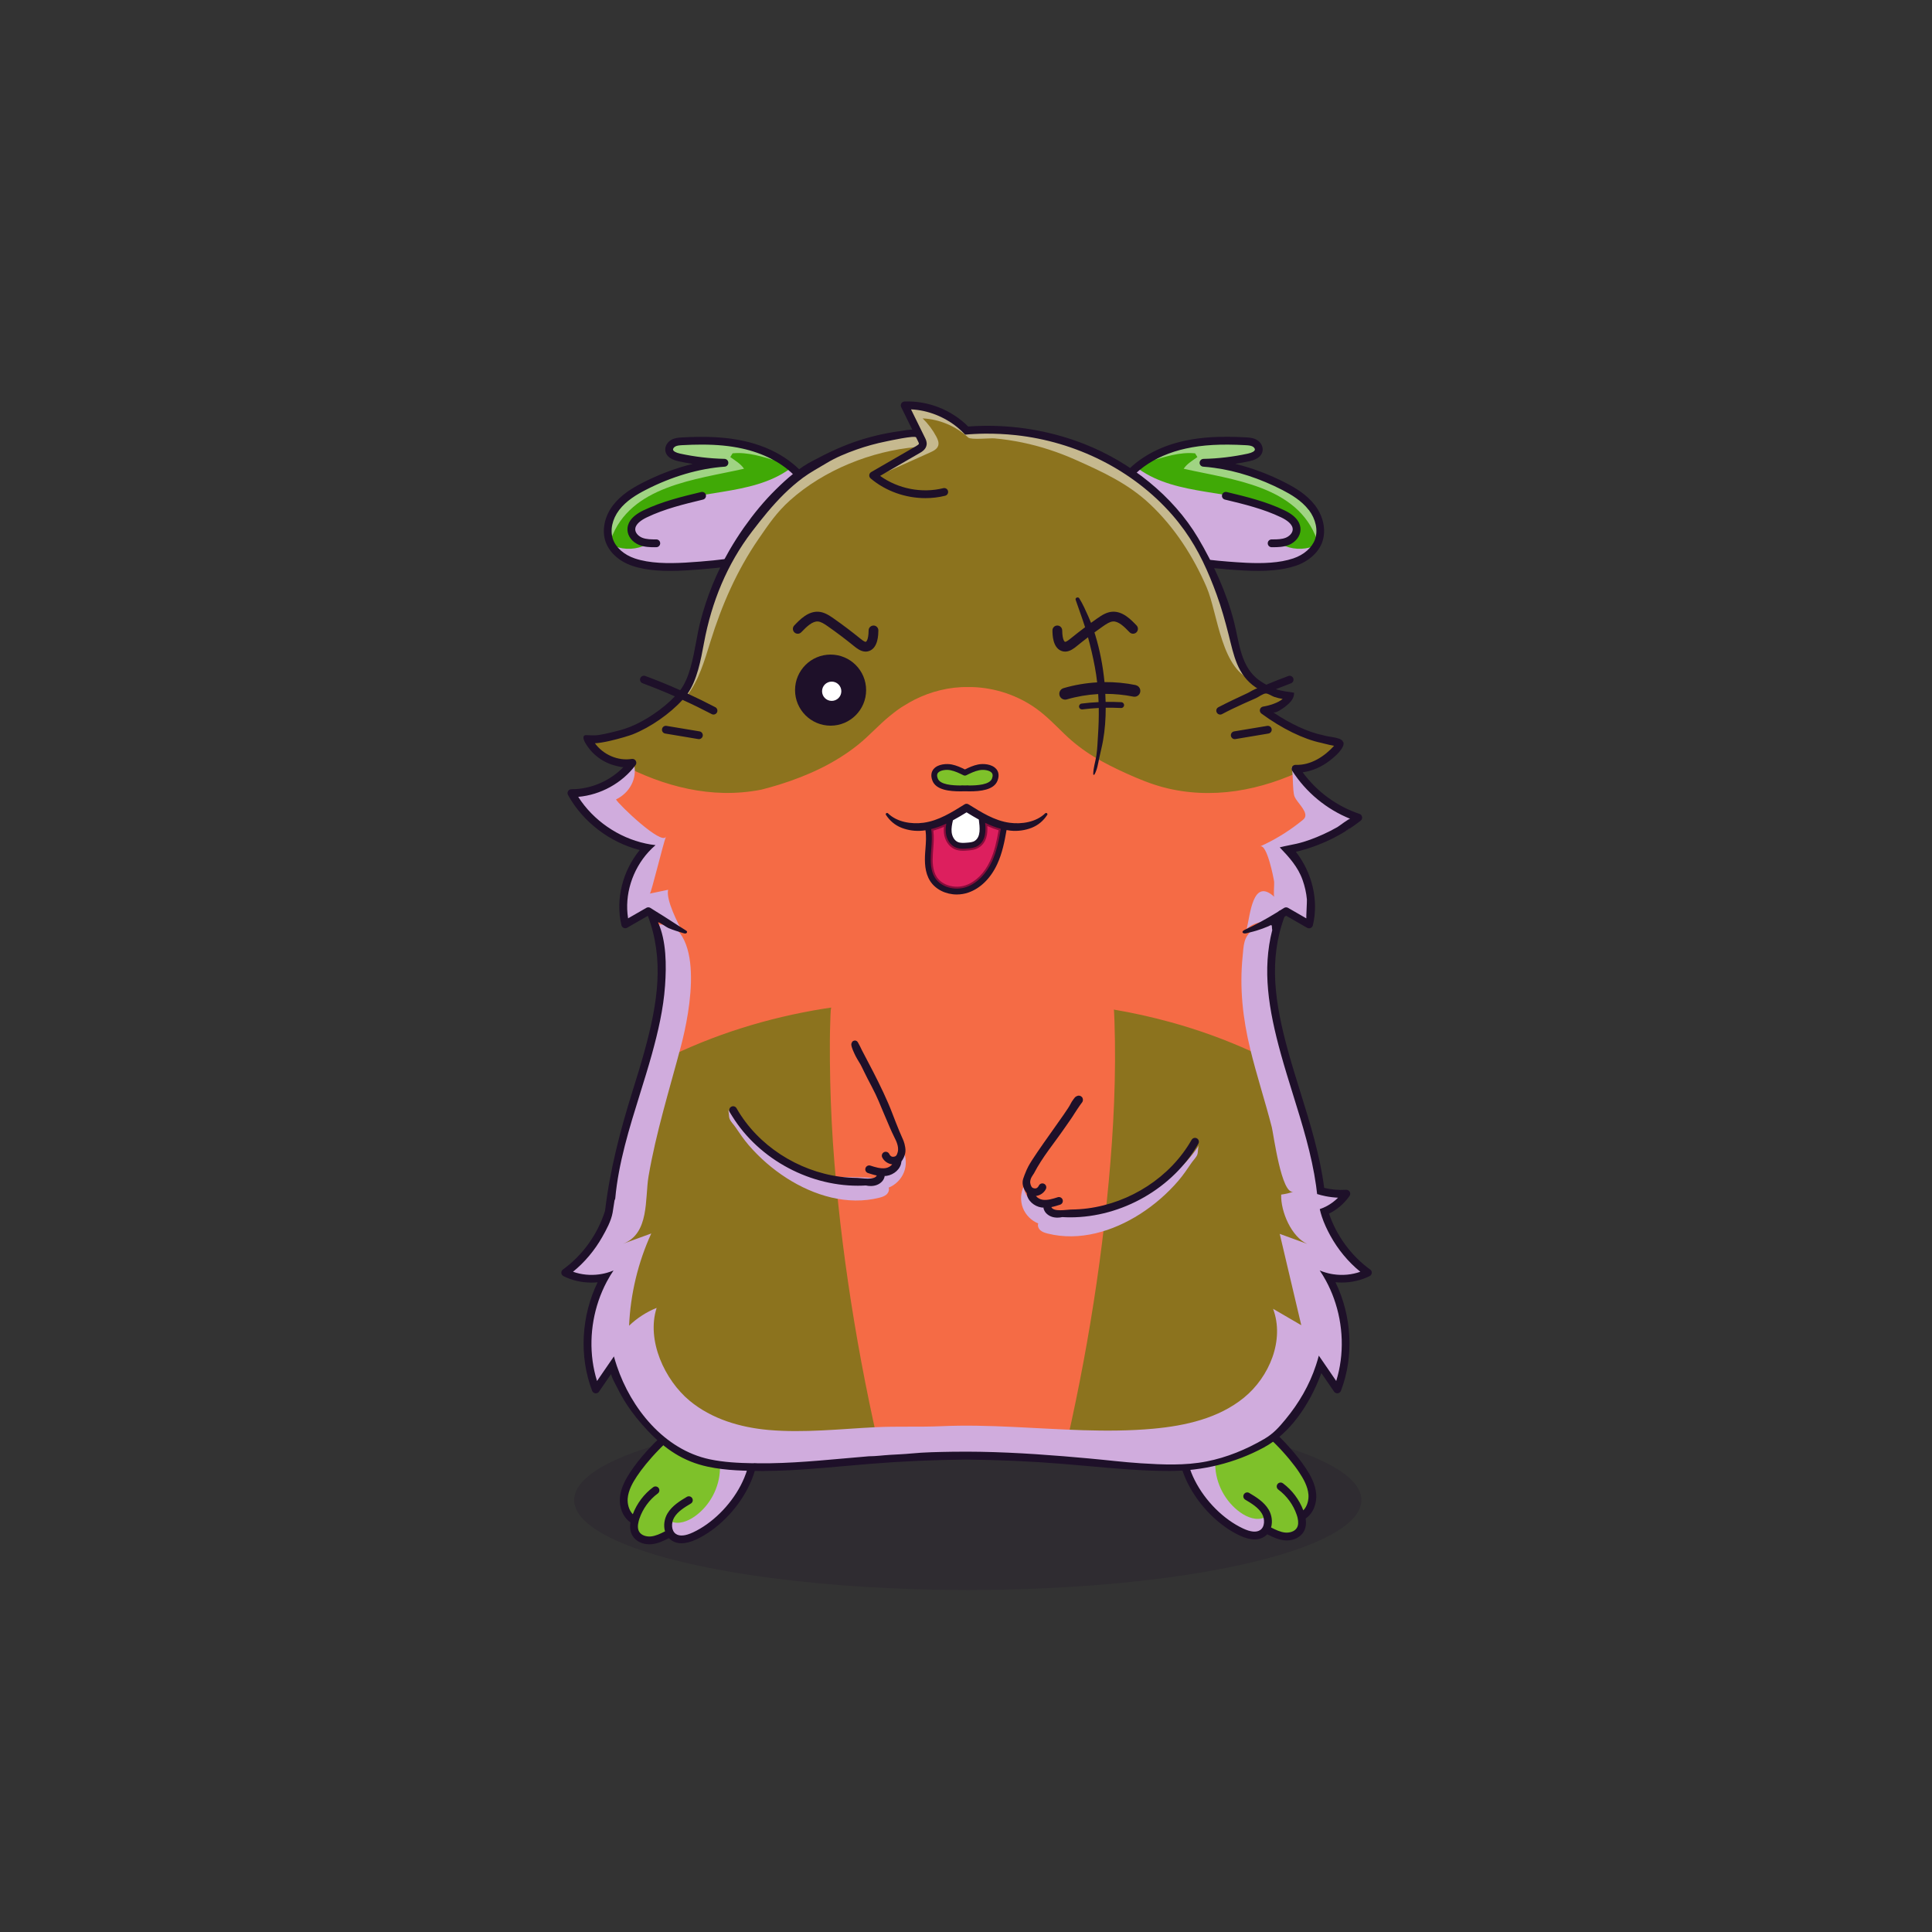 
<svg xmlns="http://www.w3.org/2000/svg" viewBox="0 0 841.89 841.89" xmlns:xlink="http://www.w3.org/1999/xlink">

<rect x="0" y="0" width="841.89" height="841.89" fill="#333333" stroke="none"/>

<title>CryptoHamsters</title>
<desc xmlns:cryptohamsters="https://cryptohamsters.co/">
<cryptohamsters:gene-1>5</cryptohamsters:gene-1>
<cryptohamsters:gene-2>9204510</cryptohamsters:gene-2>
<cryptohamsters:gene-3>16083781</cryptohamsters:gene-3>
<cryptohamsters:gene-4>7869764</cryptohamsters:gene-4>
<cryptohamsters:gene-5>23</cryptohamsters:gene-5>
<cryptohamsters:gene-6>15300350</cryptohamsters:gene-6>
<cryptohamsters:gene-7>10</cryptohamsters:gene-7>
<cryptohamsters:gene-8>13</cryptohamsters:gene-8>
<cryptohamsters:gene-9>4237574</cryptohamsters:gene-9>
<cryptohamsters:gene-10>3882497</cryptohamsters:gene-10>
<cryptohamsters:gene-11>5178182</cryptohamsters:gene-11>
<cryptohamsters:gene-12>8</cryptohamsters:gene-12>
<cryptohamsters:gene-13>13</cryptohamsters:gene-13>
<cryptohamsters:gene-14>16</cryptohamsters:gene-14>
<cryptohamsters:gene-15>2031430</cryptohamsters:gene-15>
<cryptohamsters:gene-16>16302420</cryptohamsters:gene-16>
<cryptohamsters:gene-17>14500224</cryptohamsters:gene-17>
<cryptohamsters:gene-18>8306986</cryptohamsters:gene-18>
</desc>


<rect width="841.89" height="841.89" fill="transparent"/>

<g id="tail-texture">
</g>

<g id="tail">
</g>

<g id="ears-texture">
  <g id="ears-texture" clip-path="url(#clip-ears-base)">
    <polygon points="167.71 75.4 312.51 65.7 443.53 115.85 439.31 386.94 313.71 392.84 167.71 373.05 167.71 75.4" class="ears-texture-primary" fill="#40a906"/>
    <polygon points="673.69 107.76 555.15 85.11 450.54 116.92 447.31 383.83 577.26 392.84 673.69 385.99 673.69 107.76" class="ears-texture-primary" fill="#40a906"/>
  </g>
</g>

<g id="ears">
  <defs>
    <clipPath id="clip-ears-base">
      <path id="bp" data-name="fill" d="M355.66,227.63c-.66,3.71-3.03,6.49-7.02,8.28-10.46,4.7-22.41,7.6-37.63,9.14h-.08c-1.56,.17-3.29,.32-5.19,.47l-.26,.03c-2,.15-4.36,.33-6.85,.48-2.08,.11-4.34,.2-6.67,.2-5.21,0-10.8-.45-15.63-2.08-3.71-1.26-6.77-3.47-8.62-6.16-.59-.86-1.06-1.78-1.39-2.72-.03-.09-.06-.18-.09-.27-1.31-4.11-.21-9.15,2.92-13.26,3.23-4.22,7.96-7,11.73-8.93,11.48-5.92,23.54-9.49,34.88-10.28,.45-.03,.81-.41,.79-.86,0-.46-.37-.83-.83-.84-6.55-.14-13.12-.93-19.54-2.31-1.6-.36-3.54-1.06-3.71-2.46-.09-.82,.51-1.73,1.46-2.24,.97-.49,2.09-.59,3.45-.66,2.92-.16,5.75-.24,8.38-.24,6.78,0,12.44,.54,17.78,1.72,4.48,.98,8.7,2.44,12.53,4.36h0l.31,.16c.24,.12,.47,.25,.7,.37,1.54,.82,2.98,1.68,4.28,2.6,1.03,.71,2.01,1.45,2.94,2.23,.75,.63,1.45,1.28,2.13,1.95,.91,.88,1.79,1.87,2.64,2.92,.31,.38,.61,.77,.91,1.18,.59,.79,1.19,1.68,1.78,2.64,.19,.3,.37,.61,.55,.93,2.86,4.99,4.05,9.84,3.36,13.69Zm215.34-5.91c-3.22-4.22-7.96-7-11.72-8.93-9.8-5.06-20.18-8.43-30.01-9.77-1.62-.23-3.26-.41-4.87-.52-.46-.03-.81-.41-.79-.86,0-.15,.04-.3,.13-.43,.14-.25,.41-.4,.7-.41,6.55-.14,13.13-.93,19.55-2.31,1.6-.36,3.54-1.06,3.71-2.47,.09-.82-.51-1.73-1.47-2.23-.96-.49-2.08-.59-3.44-.66-10.77-.58-18.84-.13-26.16,1.48-5.14,1.13-9.83,2.84-13.98,5.13-1.67,.9-3.25,1.9-4.74,3-.71,.51-1.39,1.05-2.04,1.6-.6,.51-1.18,1.03-1.73,1.56l-.11,.1c-.1,.09-.2,.19-.3,.28-1.24,1.21-2.45,2.61-3.6,4.15-.85,1.16-1.63,2.37-2.32,3.59-2.82,4.95-4,9.77-3.31,13.61,.66,3.71,3.03,6.49,7.02,8.28,10.84,4.87,23.36,7.82,39.41,9.31,1.15,.11,2.32,.2,3.49,.3l.44,.03c2.67,.2,5.44,.42,8.33,.55,1.49,.07,3.17,.12,4.96,.12,4.96,0,10.74-.41,15.71-2.08,3.67-1.24,6.7-3.43,8.55-6.08,0,0,0,0,0,0,.61-.88,1.1-1.82,1.45-2.8,0-.03,.02-.04,.03-.07,1.42-4.14,.33-9.29-2.86-13.46Z" style="fill: #d91c5c;"/>
    </clipPath>
  </defs>

  <g>
    <path id="bq" data-name="shadow" d="M355.66,227.63c-.66,3.71-3.03,6.49-7.02,8.28-10.46,4.7-22.41,7.6-37.63,9.14h-.08c-1.56,.17-3.29,.32-5.19,.47l-.26,.03c-2,.15-4.36,.33-6.85,.48-2.08,.11-4.34,.2-6.67,.2-5.21,0-10.8-.45-15.63-2.08-3.71-1.26-6.77-3.47-8.62-6.16,4.52,1.76,9.83,1.53,14.13-.75-3.76,.88-6.88-3.92-5.82-7.64,1.05-3.71,4.62-6.12,8.11-7.76,18.98-8.95,42.91-5.28,59.98-17.48,.07,0,.14,0,.21,0,.75,.63,1.45,1.28,2.13,1.95,.91,.88,1.79,1.87,2.64,2.92,.31,.38,.61,.77,.91,1.18,.59,.79,1.19,1.68,1.78,2.64,.19,.3,.37,.61,.55,.93,2.86,4.99,4.05,9.84,3.36,13.69Zm202.8,9.6c3.76,.88,6.88-3.92,5.83-7.64-1.06-3.71-4.62-6.12-8.12-7.76-18.98-8.95-42.91-5.28-59.98-17.48-.12,0-.24,0-.36,0-.6,.51-1.18,1.03-1.73,1.56l-.11,.1c-.1,.09-.2,.19-.3,.28-1.24,1.21-2.45,2.61-3.6,4.15-.85,1.16-1.63,2.37-2.32,3.59-2.82,4.95-4,9.77-3.31,13.61,.66,3.71,3.03,6.49,7.02,8.28,10.84,4.87,23.36,7.82,39.41,9.31,1.15,.11,2.32,.2,3.49,.3l.44,.03c2.67,.2,5.44,.42,8.33,.55,1.49,.07,3.17,.12,4.96,.12,4.96,0,10.74-.41,15.71-2.08,3.67-1.24,6.7-3.43,8.55-6.08-4.48,1.67-9.68,1.41-13.91-.83Z" fill="#d0acdd" style="mix-blend-mode: multiply;"/>
    <path id="br" data-name="light" d="M324.21,204.26c-21.01,4.77-49.55,7.32-58,30.73-1.31-4.11-.21-9.15,2.92-13.26,3.23-4.22,7.96-7,11.73-8.93,11.48-5.92,23.54-9.49,34.88-10.28,.45-.03,.81-.41,.79-.86,0-.46-.37-.83-.83-.84-6.55-.14-13.12-.93-19.54-2.31-1.6-.36-3.54-1.06-3.71-2.46-.09-.82,.51-1.73,1.46-2.24,.97-.49,2.09-.59,3.45-.66,2.92-.16,5.75-.24,8.38-.24,6.78,0,12.44,.54,17.78,1.72,4.48,.98,8.7,2.44,12.53,4.36h0l.31,.16c.24,.12,.47,.25,.7,.37,.62,.46,1.23,.95,1.83,1.46-6.45-1.89-12.96-4.1-19.65-3.44-.34,.54-.67,1.09-1.01,1.63,2.17,1.57,4.48,2.87,5.98,5.09Zm246.79,17.47c-3.22-4.22-7.96-7-11.72-8.93-9.8-5.06-20.18-8.43-30.01-9.77-1.62-.23-3.26-.41-4.87-.52-.46-.03-.81-.41-.79-.86,0-.15,.04-.3,.13-.43,.14-.25,.41-.4,.7-.41,6.55-.14,13.13-.93,19.55-2.31,1.6-.36,3.54-1.06,3.71-2.47,.09-.82-.51-1.73-1.47-2.23-.96-.49-2.08-.59-3.44-.66-10.77-.58-18.84-.13-26.16,1.48-5.14,1.13-9.83,2.84-13.98,5.13-.52,.39-1.03,.81-1.53,1.23,6.45-1.89,12.95-4.1,19.65-3.44,.33,.54,.67,1.09,1.01,1.63-2.17,1.57-4.48,2.87-5.98,5.09,21.06,4.78,49.71,7.33,58.07,30.93,1.42-4.14,.33-9.29-2.86-13.46Z" fill="#fff" opacity="0.5" style="mix-blend-mode: overlay"/>
    <path id="bs" data-name="line" d="M285.39,238.46c-2.17,0-4.56-.07-6.82-.97-3.03-1.21-5.05-3.8-5.15-6.58-.09-2.31,1.04-5.66,6.92-8.49,8.05-3.89,16.78-5.99,25.21-8.02,.91-.22,1.83,.34,2.05,1.25,.22,.91-.34,1.83-1.25,2.05-8.27,1.99-16.81,4.05-24.53,7.77-2.33,1.12-5.09,2.96-5,5.3,.06,1.63,1.61,2.98,3.02,3.55,1.85,.74,4.04,.74,6.15,.73h0c.94,0,1.7,.76,1.7,1.69,0,.94-.76,1.7-1.69,1.71-.2,0-.4,0-.6,0Zm276.17-.97c3.03-1.21,5.05-3.8,5.15-6.58,.09-2.31-1.04-5.66-6.92-8.49-8.05-3.89-16.78-5.99-25.22-8.02-.91-.22-1.83,.34-2.05,1.25s.34,1.83,1.26,2.05c8.27,1.99,16.81,4.05,24.53,7.77,2.33,1.12,5.09,2.96,5,5.3-.06,1.63-1.61,2.98-3.02,3.55-1.68,.67-3.63,.73-5.56,.73-.2,0-.4-.01-.6,0-.94,0-1.7,.76-1.7,1.69,0,.94,.76,1.7,1.7,1.71,.2,0,.4,0,.6,0,2.17,0,4.56-.07,6.82-.97Zm-203.17-12.11c0,.91-.07,1.81-.23,2.69-.81,4.52-3.74,8.04-8.48,10.17-11.84,5.31-25.75,8.43-43.77,9.82l-.26,.03c-2.07,.16-4.25,.32-6.49,.46h0c-2.36,.14-4.79,.23-7.23,.23-1.92,0-3.86-.06-5.76-.21h-.02c-3.7-.28-7.32-.88-10.64-2.01-5.64-1.9-9.98-5.81-11.61-10.45-1.73-4.95-.5-11.05,3.21-15.92,3.52-4.62,8.58-7.58,12.58-9.66,7.26-3.75,14.76-6.57,22.18-8.38-2.09-.32-4.18-.71-6.25-1.16-4.34-.94-5.49-3.03-5.7-4.62-.24-1.9,.9-3.83,2.84-4.83,1.51-.77,3.22-.87,4.46-.93,11.01-.6,19.29-.13,26.85,1.53,6.66,1.45,12.67,3.91,17.73,7.21,1.51,.99,2.94,2.05,4.28,3.19,.74,.62,1.45,1.27,2.14,1.94,1.67,1.63,3.31,3.6,4.79,5.78,.19,.27,.37,.54,.54,.82,.58,.91,1.13,1.85,1.64,2.81,.12,.24,.24,.48,.36,.71,1.73,3.5,2.86,7.24,2.86,10.8Zm-6.83-11.01c-.18-.31-.36-.61-.54-.91-.54-.88-1.12-1.75-1.73-2.58-.29-.39-.59-.77-.89-1.15-.82-1.03-1.69-1.99-2.57-2.85-1.5-1.48-3.16-2.84-4.96-4.08-1.55-1.08-3.2-2.06-4.96-2.95-.03,0-.03-.03-.05-.03h-.02c-3.77-1.9-7.97-3.39-12.5-4.38-5.24-1.15-10.86-1.7-17.6-1.7-2.6,0-5.36,.08-8.34,.24-1.26,.07-2.29,.15-3.1,.57-.62,.32-1.06,.93-1.01,1.38,.08,.69,1.22,1.33,3.04,1.73,6.36,1.38,12.88,2.15,19.39,2.3,.91,.03,1.64,.76,1.66,1.67,.03,.9-.67,1.67-1.58,1.73-11.23,.79-23.18,4.32-34.55,10.19-3.7,1.9-8.33,4.62-11.44,8.7-3.03,3.97-4.06,8.85-2.7,12.73,1.28,3.66,4.83,6.78,9.49,8.36,6.54,2.21,14.56,2.24,21.96,1.84h.02c2.36-.14,4.66-.31,6.83-.48l.27-.03c1.79-.14,3.54-.29,5.25-.47h0c15.1-1.52,27.07-4.44,37.37-9.06,3.72-1.67,5.92-4.24,6.54-7.66,.71-3.99-.78-8.78-3.26-13.11Zm224.67,21.73c-1.62,4.64-5.97,8.55-11.61,10.45-3.03,1.02-6.31,1.62-9.66,1.92h-.02c-2.23,.21-4.48,.3-6.74,.3-1.9,0-3.78-.06-5.64-.15-2.8-.13-5.53-.34-8.09-.54l-.26-.03c-18.02-1.39-31.93-4.5-43.77-9.82-4.74-2.12-7.68-5.64-8.48-10.17-.77-4.27,.43-9.02,2.58-13.4,.6-1.21,1.27-2.39,1.99-3.53,1.1-1.73,2.33-3.36,3.6-4.81,.59-.66,1.18-1.29,1.78-1.88,1.99-1.95,4.22-3.72,6.68-5.29,1.28-.82,2.61-1.59,4-2.3,4.06-2.07,8.59-3.67,13.46-4.74,7.56-1.66,15.84-2.13,26.85-1.53,1.24,.07,2.95,.16,4.46,.93,1.94,.99,3.08,2.93,2.84,4.83-.2,1.59-1.35,3.68-5.7,4.62-2.07,.44-4.16,.83-6.25,1.16,7.42,1.81,14.92,4.63,22.18,8.38,4,2.07,9.06,5.04,12.58,9.66,3.71,4.87,4.95,10.97,3.21,15.92Zm-5.92-13.85c-3.11-4.08-7.74-6.79-11.44-8.7-9.77-5.04-19.95-8.36-29.74-9.68-1.62-.23-3.22-.4-4.81-.51-.91-.07-1.61-.83-1.58-1.73,0-.31,.09-.6,.25-.84,.29-.48,.81-.81,1.41-.82,6.51-.14,13.03-.92,19.39-2.3,1.82-.4,2.96-1.04,3.04-1.73,.05-.45-.39-1.05-1.01-1.38-.82-.42-1.84-.5-3.1-.57-10.68-.58-18.69-.13-25.94,1.46-7.07,1.55-13.34,4.28-18.4,7.98-1.37,.99-2.63,2.06-3.81,3.2h0c-.09,.08-.19,.17-.27,.25-1.22,1.19-2.4,2.56-3.5,4.05-.82,1.11-1.58,2.29-2.27,3.5-2.46,4.31-3.93,9.07-3.22,13.04,.61,3.42,2.81,5.99,6.54,7.66,10.7,4.8,23.2,7.76,39.13,9.23h.02c1.14,.11,2.3,.2,3.49,.3l.27,.03c2.66,.2,5.52,.43,8.45,.56h0c6.95,.31,14.29,.13,20.36-1.92,4.65-1.57,8.19-4.69,9.48-8.36,1.36-3.88,.32-8.76-2.7-12.73Z" style="fill: #1e1029;"/>
  </g>
</g>

<g id="legs-texture">
  <ellipse cx="421.72" cy="653.67" rx="171.53" ry="39.19" fill="#1e1029" opacity="0.2"/>

  <g id="legs-texture" clip-path="url(#clip-legs-base)">
    <polygon points="168 463.87 312.8 454.16 443.82 504.31 439.61 775.41 314 781.31 168 761.51 168 463.87" class="skin-texture-primary" fill="#7ec12a"/>
    <polygon points="673.98 496.22 555.44 473.57 450.83 505.39 447.6 772.29 577.55 781.31 673.98 774.45 673.98 496.22" class="skin-texture-primary" fill="#7ec12a"/>
  </g>
</g>

<g id="legs">
  <defs>
    <clipPath id="clip-legs-base">
      <path id="fill-15" data-name="fill" d="M327.23,625.76c1.29,5.78,.53,12.26-2.21,18.73-.46,1.09-.96,2.15-1.48,3.16-4.67,8.96-12.79,16.96-21.19,20.89-3.59,1.68-6.37,1.89-8.27,.63-2.54-1.69-2.59-5.64-1.05-8.28,1.68-2.89,4.8-4.75,7.55-6.39,.45-.27,.58-.78,.34-1.19-.24-.4-.76-.53-1.16-.3-2.81,1.67-6.28,3.75-8.2,7.02-1.24,2.11-1.6,4.81-.94,7.05l.2,.68-.63,.32c-2.13,1.09-4.23,2.09-6.47,2.31-.23,.02-.47,.03-.71,.03-1.85,0-4.09-.64-5.2-2.5-.77-1.3-.88-3.05-.33-5.19l.04-.19c.08-.32,.18-.65,.3-.99,1.52-4.52,4.48-8.58,8.31-11.42,.38-.28,.46-.82,.18-1.19-.13-.18-.33-.3-.56-.33-.22-.03-.45,.02-.63,.16-3.83,2.84-6.88,6.89-8.59,11.39l-.47,1.23-.93-.93c-2.09-2.15-2.64-5.28-2.47-7.5,.3-3.8,2.28-7.25,4.18-10.13,2.27-3.44,5.86-7.79,9.61-11.63,.92-.95,1.75-1.77,2.53-2.51,5.38-5.12,13.51-11.58,21.61-13.21,4.29-.86,8.08-.22,11.26,1.9,2.61,1.75,4.57,4.81,5.37,8.38Zm243.78,25.49c-.3-3.8-2.28-7.25-4.18-10.13-2.54-3.85-6.56-8.63-10.75-12.79-.93-.92-1.78-1.73-2.6-2.48-5.08-4.66-12.75-10.54-20.41-12.08-4.29-.86-8.08-.22-11.26,1.91-2.61,1.75-4.57,4.81-5.37,8.38-1.25,5.59-.57,11.87,1.97,18.17,.44,1.09,.93,2.16,1.44,3.18,4.63,9.2,12.85,17.41,21.47,21.43,3.59,1.68,6.37,1.89,8.27,.63,2.54-1.69,2.59-5.64,1.05-8.28-1.68-2.89-4.8-4.75-7.59-6.41-.41-.25-.54-.76-.3-1.16,.24-.4,.76-.54,1.18-.29,2.79,1.66,6.27,3.74,8.19,7.01,1.24,2.11,1.6,4.82,.94,7.05l-.2,.68,.63,.32c2.13,1.09,4.23,2.09,6.47,2.31,.23,.02,.47,.03,.71,.03,1.85,0,4.09-.64,5.19-2.5,.74-1.24,.87-2.89,.41-4.93l-.03-.11c-.02-.06-.04-.11-.05-.17l-.03-.17c-.08-.32-.18-.65-.3-.98-1.53-4.53-4.48-8.59-8.31-11.44-.38-.28-.46-.82-.18-1.19,.28-.38,.82-.45,1.19-.18,3.82,2.84,6.87,6.88,8.59,11.39l.46,1.16,.92-.84-.56-.62,.57,.62,.04-.04c2.06-2.12,2.61-5.25,2.45-7.47Z" style="fill: #f16ea5;"/>
    </clipPath>
  </defs>

    <g>
    <path id="shadow-14" data-name="shadow" d="M292.32,662.99c3.4,1.45,7.36-.04,10.38-2.17,6.65-4.69,10.88-12.66,11.03-20.8s-3.76-16.26-10.24-21.2c3.31-1.76,6.71-3.56,10.42-4.04s7.88,.61,10.06,3.66c1.9,2.65,3.06,5.64,3.7,8.84,1.74,8.71-.29,18.01-5.02,25.52-4.74,7.51-12.06,13.26-20.28,16.62-2.62,1.07-5.56,1.91-8.23,.99s-4.6-4.31-3.07-6.69m259.89-2.42c-3.4,1.45-7.36-.04-10.38-2.17-6.65-4.69-10.88-12.66-11.03-20.8-.15-8.14,3.76-16.26,10.24-21.2-3.31-1.76-6.71-3.56-10.42-4.04-3.72-.49-7.88,.61-10.06,3.66-1.9,2.65-3.06,5.64-3.7,8.84-1.74,8.71,.29,18.01,5.02,25.52s12.06,13.26,20.28,16.62c2.62,1.07,5.56,1.91,8.23,.99s4.6-4.31,3.07-6.69" fill="#d0acdd" style="mix-blend-mode: multiply;"/>
    <path id="line-13" data-name="line" d="M329.71,625.19c-.94-4.21-3.29-7.83-6.43-9.94-3.77-2.52-8.2-3.29-13.18-2.29-7.53,1.51-15.42,6.92-22.07,13.07-2.13,1.97-4.15,4.02-5.97,6.04-3.03,3.34-5.55,6.6-7.35,9.32-1.95,2.97-4.24,6.93-4.59,11.34-.28,3.71,1.05,8.25,4.61,10.67h0c-.36,2.25-.07,4.2,.88,5.79,1.39,2.35,4.2,3.76,7.33,3.76,.34,0,.68-.02,1.02-.05,2.79-.27,5.29-1.5,7.51-2.64,.35,.37,.74,.71,1.19,1,1.24,.83,2.69,1.24,4.31,1.24,1.9,0,4.05-.56,6.46-1.68,8.93-4.17,17.55-12.67,22.54-22.52,.52-1.02,.99-2.07,1.44-3.11,2.71-6.51,3.77-13.45,2.3-20.02Zm-5.47,18.96c-.44,1.05-.93,2.08-1.45,3.09-4.66,8.94-12.59,16.68-20.8,20.51-3.31,1.55-5.81,1.78-7.44,.69-2.11-1.4-2.11-4.89-.79-7.14,1.58-2.71,4.62-4.51,7.29-6.11,.81-.48,1.07-1.52,.59-2.33-.48-.81-1.53-1.07-2.33-.6-2.88,1.72-6.47,3.85-8.5,7.32-1.31,2.24-1.77,5.18-1.02,7.72-1.99,1.02-4.05,2.01-6.16,2.22-1.83,.17-4.11-.39-5.1-2.06-.65-1.11-.73-2.68-.21-4.64,0-.03,0-.05,.02-.08h0c.08-.31,.17-.61,.28-.93,1.47-4.36,4.32-8.28,8.02-11.02,.76-.56,.92-1.62,.36-2.38-.56-.75-1.63-.91-2.38-.35-4,2.97-7.11,7.12-8.87,11.77l-.02-.02c-1.73-1.78-2.38-4.56-2.21-6.82,.28-3.61,2.2-6.94,4.04-9.72,1.94-2.94,5.32-7.22,9.51-11.51,.81-.83,1.64-1.67,2.51-2.48,6.3-5.99,13.95-11.53,21.2-13,4.05-.82,7.63-.22,10.62,1.78,2.43,1.63,4.26,4.5,5.01,7.86,1.33,5.97,.35,12.28-2.16,18.22Zm249.31,6.89c-.35-4.41-2.63-8.37-4.6-11.34-1.79-2.72-4.33-5.98-7.34-9.32-2.09-2.32-4.42-4.68-6.91-6.91-6.44-5.79-13.94-10.76-21.12-12.21-4.98-1-9.42-.24-13.18,2.29-3.15,2.11-5.49,5.73-6.43,9.94-1.43,6.39-.46,13.15,2.1,19.51,.42,1.05,.88,2.09,1.39,3.12,4.95,10.06,13.7,18.78,22.79,23.02,2.41,1.12,4.56,1.68,6.46,1.68,1.62,0,3.07-.42,4.31-1.24,.45-.3,.84-.63,1.19-1,1.11,.57,2.3,1.16,3.54,1.64,1.25,.48,2.58,.86,3.97,.99,.34,.03,.68,.05,1.02,.05,3.13,0,5.93-1.41,7.33-3.76,.94-1.59,1.23-3.54,.88-5.79,0,0,0,0,0,0,3.55-2.41,4.89-6.94,4.61-10.66Zm-5.6,7.08l-.02,.02c-1.77-4.65-4.88-8.81-8.87-11.77-.76-.56-1.82-.4-2.38,.35-.56,.76-.4,1.82,.36,2.38,3.7,2.75,6.55,6.66,8.02,11.02,.11,.31,.2,.62,.28,.92v.02c.02,.14,.05,.27,.1,.41,.42,1.8,.32,3.25-.31,4.3-.99,1.67-3.26,2.23-5.09,2.06-2.12-.2-4.17-1.2-6.16-2.22,.75-2.53,.29-5.48-1.02-7.72-2.03-3.47-5.62-5.6-8.5-7.32-.81-.48-1.84-.21-2.33,.6-.48,.81-.21,1.84,.59,2.33,2.68,1.6,5.71,3.4,7.29,6.11,1.32,2.25,1.32,5.74-.79,7.14-1.63,1.09-4.13,.86-7.44-.69-8.38-3.91-16.46-11.88-21.07-21.05-.52-1.02-.99-2.06-1.41-3.11-2.33-5.77-3.22-11.88-1.93-17.66,.76-3.37,2.58-6.23,5.02-7.86,2.98-2,6.56-2.59,10.62-1.78,6.8,1.37,13.95,6.32,20,11.87,.88,.81,1.74,1.63,2.58,2.46,4.71,4.68,8.53,9.45,10.64,12.66,1.84,2.78,3.76,6.11,4.04,9.72,.17,2.25-.48,5.03-2.21,6.82Z" style="fill: #1e1029;"/>
  </g>
</g>

<g id="body-texture">
  <g id="body-texture" clip-path="url(#clip-body-base)">
    <rect width="841.89" height="841.89" class="body-texture-primary" fill="#8c731e"/>
    <path class="body-texture-secondary" d="M168,416.69h505.98V235.78c-.35,.24-.67,.51-.94,.84-.64,.79-1.26,1.58-1.9,2.37-1.72,1.8-3.41,3.62-5.05,5.47-3.11,3.52-5.94,7.35-8.9,10.99-6.24,7.68-12.61,15.26-19.17,22.67-12.72,14.38-26.32,27.96-41.58,39.66-16.95,12.99-36.38,23.71-57.76,26.88-10.6,1.57-21.57,1.14-31.93-1.64-5.45-1.47-10.72-3.64-15.85-5.96-4.88-2.21-9.7-4.57-14.28-7.35-4.64-2.82-8.87-6.09-12.78-9.86-3.95-3.81-7.72-7.78-12.19-11-8.07-5.81-17.93-9.13-27.86-9.45-.66-.02-1.32-.02-1.97-.01-8.09-.13-16.24,1.92-23.42,5.57-1.22,.62-2.41,1.3-3.57,2.02l-.05,.03c-2.56,1.39-4.85,3.21-7.11,5.04-4.76,3.87-8.84,8.51-13.62,12.37-5.01,4.04-10.52,7.45-16.28,10.3-5.81,2.88-11.89,5.21-18.08,7.15-2.61,.82-5.25,1.54-7.89,2.22-5.36,1.05-10.83,1.54-16.41,1.43-21-.44-40.98-9.07-58.22-20.6-16.29-10.9-30.75-24.43-44.43-38.39-6.91-7.06-13.64-14.29-20.2-21.68-3.27-3.68-6.49-7.39-9.68-11.13-1.51-1.77-3.01-3.54-4.5-5.33-1.41-1.7-3.13-3.16-4.62-4.8-1.42-1.56-2.86-3.07-4.34-4.56-.44-.45-.95-.89-1.39-1.2v178.86Zm261.79-78.87v.05l-.02-.03v-.03l.02,.02Z" fill="#f56b45"/>
    <path class="body-texture-secondary" d="M168,650.19c1.08-8.86,2.13-17.73,3.51-26.56,1.99-12.73,4.79-25.39,8.82-37.64,6.99-21.27,17.53-41.31,30.82-59.3,13.12-17.76,29.05-33.46,47-46.32,19.69-14.11,41.61-24.97,64.7-32.28,11.8-3.74,23.9-6.58,36.12-8.54,1.08-.17,2.17-.33,3.25-.49-.1,.42-.19,.84-.22,1.27-.11,1.53-.14,3.08-.19,4.61-.1,2.96-.18,5.92-.19,8.89-.03,5.81,.03,11.62,.16,17.43,.27,11.82,.86,23.63,1.82,35.42,1.89,23.3,4.86,46.52,8.69,69.58,3.83,23.04,8.58,45.92,14.12,68.61,5.4,22.15,11.2,44.3,18.15,66.02,4.1,12.8,8.6,25.63,14.06,38h10.13c4.38-9.9,8.13-20.05,11.61-30.3,7.26-21.39,13.06-43.32,18.58-65.21,5.7-22.63,10.68-45.43,14.73-68.41,4.07-23.11,7.27-46.39,9.44-69.75,2.17-23.3,3.32-46.84,2.53-70.24-.05-1.43-.09-2.86-.18-4.28-.01-.26-.06-.51-.1-.76,8.43,1.43,16.79,3.29,25.03,5.57,23.8,6.57,46.43,16.8,67.01,30.44,18.45,12.23,34.92,27.36,48.74,44.66,13.82,17.3,24.96,36.81,32.74,57.54,4.37,11.65,7.63,23.74,9.94,35.96,2.23,11.8,3.65,23.73,5.15,35.64V391.09H168v259.1Z" fill="#f56b45"/>
  </g>
</g>

<g id="body">
  <defs>
    <clipPath id="clip-body-base">
          <path id="c" data-name="fill" d="M577.38,555.34c-.07-.03-.14-.04-.21-.07,.48,.78,.93,1.58,1.37,2.4l.1,.19c1.32,2.44,2.47,5.05,3.44,7.74,4.27,11.88,4.62,24.82,1,36.44l-.53,1.67-7.54-11c-.23,.78-.48,1.6-.77,2.47-2.75,8.39-7.26,16.42-13.41,23.86-2.98,3.61-5.42,6.36-9.56,8.76-8.44,4.91-16.97,8.24-25.37,9.87-5.11,1-10.26,1.33-15.46,1.33-4.39,0-8.81-.24-13.28-.52-4.84-.31-9.72-.82-14.45-1.3-2.79-.28-5.57-.57-8.36-.82l-1.77-.16c-3.03-.27-6.08-.54-9.14-.79-11.93-.97-22.4-1.58-31.96-1.84-5.75-.16-11.17-.2-16.38-.12h-.9c-5.64,.11-11.47,.2-17.13,.75-2.15,.21-4.33,.33-6.45,.44-.92,.05-1.84,.09-2.77,.15-1.11,.07-2.24,.17-3.37,.26-1.92,.18-3.9,.36-5.86,.36-2.97,.25-5.97,.51-8.97,.78l-2.6,.23c-6.79,.61-13.81,1.23-20.74,1.63-3.85,.22-7.33,.35-10.65,.4-1.9,.03-3.65,.03-5.35,.02-.2,0-.42-.02-.65-.03-.47-.03-1-.08-1.41,0l-.09,.02h-.08c-6.1-.11-12.63-.39-19.04-1.75-21.64-4.62-35.39-24.33-41.05-41.23-.28-.85-.54-1.67-.78-2.46l-7.33,10.68-.52-1.67c-3.53-11.3-3.28-23.94,.69-35.59,.98-2.83,2.16-5.58,3.52-8.18l.11-.2c.07-.14,.14-.27,.22-.41,.43-.79,.88-1.59,1.37-2.39l-.54,.15c-.69,.2-1.39,.37-2.16,.51-.47,.09-.94,.17-1.4,.23-3.99,.54-8.06,.13-11.76-1.19l-1.44-.5,1.18-.96c4.93-4,9.25-9.14,12.5-14.86,2-3.52,3.83-6.96,4.45-10.39,.82-4.62,1.37-9.41,1.9-14.04,3.32-28.68,17.94-55.04,20.5-83.88,.59-6.72,.21-13.46-1.57-19.99-.51-1.88-.46-4.74-.82-7.35-.1-.76-.24-1.5-.43-2.19,0-.05-.02-.09-.03-.14-.43-1.39-1.1-2.56-2.22-3.23-3.21-1.92-7.78,2.58-10.39,4.07l-.2-1.22c-1.67-10.45,1.73-21.51,9.09-29.61,.57-.63,1.16-1.24,1.78-1.83-.84-.13-1.67-.28-2.49-.46-12.16-2.6-23.37-10.35-29.98-20.72l-.76-1.18,1.39-.13c9.58-.82,18.69-5.86,24.38-13.49,.2-.27,.22-.65,.05-.94-.1-.17-.25-.29-.43-.35-.14-.06-.3-.08-.46-.05-.31,.05-.6,.09-.91,.12-5.98,.62-12.3-2.23-15.97-7.28l-.93-1.27,1.57-.08c1.57-.08,3.59-.39,6.16-.98,4.22-.93,8.87-2.38,10.06-2.86,4.59-1.83,9.49-4.69,13.84-8.01,2.8-2.13,5.39-4.45,7.51-6.8l.42-.46,.56,.25c.2,.09,.4,.19,.6,.28,4.12,1.88,8.21,3.88,12.16,5.95,.15,.08,.3,.1,.39,.1,.32,0,.61-.18,.77-.46,.1-.2,.12-.43,.05-.65-.07-.21-.21-.39-.42-.49-3.93-2.06-7.91-4.02-11.87-5.83-.05-.03-.11-.05-.16-.08l-.93-.43,.59-.83c4.02-5.73,5.59-14.21,6.99-21.69l.03-.13c3.46-18.65,10.55-35.08,21.06-48.82,4.21-5.51,8.82-11.31,14.06-16.46,2.69-2.64,5.49-5.06,8.34-7.17,2.28-1.68,4.78-3.15,7.19-4.56,.99-.57,1.96-1.15,2.92-1.73,3.66-2.24,7.94-4.17,13.45-6.1,4.26-1.5,8.64-2.7,13.03-3.59l.37-.08c12.86-2.73,13.23-1.95,13.59-1.22l.82,1.66c.36,.71,.54,1.18,.48,1.61-.08,.54-.55,1.01-1.73,1.69l-1.88,1.09-17.59,10.17c-.25,.14-.4,.38-.43,.65-.03,.27,.08,.55,.3,.72,6.32,5.34,14.82,8.4,23.33,8.4,2.86,0,5.69-.34,8.41-1.01,.45-.11,.72-.58,.61-1.03-.05-.22-.19-.41-.38-.53-.2-.12-.42-.15-.65-.09-9.59,2.37-20.14,.32-28.23-5.48l-1.07-.77,6.68-3.86,11.75-6.78c.82-.47,2.32-1.34,2.56-2.91,.16-1.04-.29-1.95-.62-2.62l-1.81-3.67-4.92-10,1.45,.07c7.49,.35,14.88,3.23,20.82,8.12,1.08,.89,2.11,1.85,3.07,2.86,1.22-.1,2.52-.19,3.84-.25,1.38-.07,2.86-.12,4.4-.14,4.53-.04,9.11,.18,13.61,.67,26.72,2.91,51.76,15.68,68.7,35.04,1.85,2.12,3.67,4.41,5.4,6.83,5.4,7.53,9.75,16.22,14.11,28.16,2.66,7.28,4.64,14.84,7.05,22.17,2.14,6.55,2.91,11.73,8.81,15.75,.3,.21,.61,.42,.94,.61,2.67,1.33,5.23,2.55,8.04,3.56,.97,.35,1.82,.9,2.76,1.26,.93,.35,2.91,.04,3.54,.82,.41,.52-.1,1.25-.6,1.68-2.82,2.47-6.25,4.26-9.9,5.14,2.34,2.04,5.19,3.24,7.72,5,2.54,1.78,5.31,3.23,8.19,4.38,1.19,.48,5.83,1.91,10.07,2.86,2.58,.59,4.59,.9,6.16,.98l1.57,.08-.93,1.27c-1.64,2.25-17.58,13.69-19.52,10.8,1.84,2.73,3.93,5.3,6.25,7.65,4.33,4.42,9.42,8.11,15,10.8,1.57,.76,3.37,1.66,3.81,3.36,.69,2.68-2.44,4.65-5.04,5.63-7.77,2.9-16.01,4.9-23.66,8,7.53,6.51,10.34,20.26,8.84,29.68l-.2,1.22c-2.35-1.35-4.68-2.98-7.14-4.11-3.43-1.56-4.74,.49-5.66,3.48-.11,.37-.22,.77-.31,1.16-.09,.32-.17,.65-.25,.99-4.47,18.08-1.53,37.18,3.16,55.21,3.36,12.9,7.71,25.53,10.97,38.47,1.39,5.51,1.21,14.31,3.78,19.19,.9,1.7,9.66,7.58,11.63,5.3-2.02,3.13-5.68,5.17-7.53,8.1-1.86,2.94,.07,5.38,1.9,8.69,3.28,5.98,7.73,11.34,12.86,15.5l1.18,.96-1.44,.5c-3.81,1.35-7.99,1.74-12.08,1.15-.37-.05-.73-.12-1.09-.19-.83-.15-1.67-.37-2.48-.6Z" style="fill: #d91c5c;"/>
    </clipPath>
  </defs>

          <g>
          <path id="d" data-name="shadow" d="M577.38,555.34c-.07-.03-.14-.04-.21-.07,.48,.78,.93,1.58,1.37,2.4l.1,.19c1.32,2.44,2.47,5.05,3.44,7.74,4.27,11.88,4.62,24.82,1,36.44l-.53,1.67-7.54-11c-.23,.78-.48,1.6-.77,2.47-2.75,8.39-7.26,16.42-13.41,23.86-2.98,3.61-5.42,6.36-9.56,8.76-8.44,4.91-16.97,8.24-25.37,9.87-5.11,1-10.26,1.33-15.46,1.33-4.39,0-8.81-.24-13.28-.52-4.84-.31-9.72-.82-14.45-1.3-2.79-.28-5.57-.57-8.36-.82l-1.77-.16c-3.03-.27-6.08-.54-9.14-.79-11.93-.97-22.4-1.58-31.96-1.84-5.75-.16-11.17-.2-16.38-.12h-.9c-5.64,.11-11.47,.2-17.13,.75-2.15,.21-4.33,.33-6.45,.44-.92,.05-1.84,.09-2.77,.15-1.11,.07-2.24,.17-3.37,.26-1.92,.18-3.9,.36-5.86,.36-2.97,.25-5.97,.51-8.97,.78l-2.6,.23c-6.79,.61-13.81,1.23-20.74,1.63-3.85,.22-7.33,.35-10.65,.4-1.9,.03-3.65,.03-5.35,.02-.2,0-.42-.02-.65-.03-.47-.03-1-.08-1.41,0l-.09,.02h-.08c-6.1-.11-12.63-.39-19.04-1.75-21.64-4.62-35.39-24.33-41.05-41.23-.28-.85-.54-1.67-.78-2.46l-7.33,10.68-.52-1.67c-3.53-11.3-3.28-23.94,.69-35.59,.98-2.83,2.16-5.58,3.52-8.18l.11-.2c.07-.14,.14-.27,.22-.41,.43-.79,.88-1.59,1.37-2.39l-.54,.15c-.69,.2-1.39,.37-2.16,.51-.47,.09-.94,.17-1.4,.23-3.99,.54-8.06,.13-11.76-1.19l-1.44-.5,1.18-.96c4.93-4,9.25-9.14,12.5-14.86,2-3.52,3.83-6.96,4.45-10.39,.82-4.62,1.37-9.41,1.9-14.04,3.32-28.68,17.94-55.04,20.5-83.88,.59-6.72,.21-13.46-1.57-19.99-.65-2.42-.38-6.49-1.26-9.55,22.36,2.32,14.98,40.26,11.08,55.02-4.98,18.85-10.84,37.5-14.14,56.78-1.64,9.61,.53,25.15-11.25,29.44,4.15-1.5,8.3-3.02,12.44-4.53-5.75,12.55-9.06,26.32-9.67,40.19,3.48-3.33,7.58-5.98,12.01-7.76-4.56,14.18,3.57,31.49,14.35,40.44,9.66,8.02,22.14,11.67,34.48,12.76,15.34,1.34,31.09-.43,46.39-1.2,9.68-.48,19.23-.02,28.89-.45,10.34-.47,20.71-.17,31.04,.31,20.38,.93,40.83,2.64,61.21,.79,14.04-1.28,28.5-4.51,39.58-13.54,11.08-9.03,17.77-25.1,12.68-38.72,4.1,2.39,8.19,4.77,12.29,7.16-3.13-13.27-6.26-26.54-9.39-39.81,4,1.45,8.02,2.92,12.02,4.38-6.88-2.99-11.65-14.09-11.39-21.49,1.8-.27,3.62-.59,5.31-1.33-5.15,1.76-8.69-25.28-9.38-27.97-2.93-11.44-6.63-22.66-9.42-34.14-3.23-13.29-4.7-26.6-3.32-40.23,.51-5.07,.31-8.32,4.31-11.62,1.98-1.64,7.19-3.95,11.28-4.39-.2,.68-.38,1.4-.57,2.15-4.47,18.08-1.53,37.18,3.16,55.21,3.36,12.9,7.71,25.53,10.97,38.47,1.39,5.51,1.21,14.31,3.78,19.19,.9,1.7,9.66,7.58,11.63,5.3-2.02,3.13-5.68,5.17-7.53,8.1-1.86,2.94,.07,5.38,1.9,8.69,3.28,5.98,7.73,11.34,12.86,15.5l1.18,.96-1.44,.5c-3.81,1.35-7.99,1.74-12.08,1.15-.37-.05-.73-.12-1.09-.19-.83-.15-1.67-.37-2.48-.6Zm-301.5-223.74c-.08-.23-.16-.45-.25-.68-.35,.25-.72,.5-1.11,.75,.31-.03,.6-.07,.91-.12,.16-.03,.31,0,.46,.05Zm15.26,56.13c-2.65,.55-5.31,1.1-7.96,1.66,.59-.13,5.88-22.09,7.02-24.83-1.72,4.13-20.76-14.14-21.77-16.19,5.85-2.82,9.38-9.03,7.83-15.48-5.69,7.62-14.8,12.67-24.38,13.49l-1.39,.13,.76,1.18c6.61,10.37,17.82,18.12,29.98,20.72,.82,.18,1.65,.33,2.49,.46-.61,.59-1.21,1.2-1.78,1.83-7.36,8.09-10.76,19.16-9.09,29.61l.2,1.22c2.61-1.5,7.17-5.99,10.39-4.07,1.12,.67,1.79,1.84,2.22,3.23,.02,.04,.03,.09,.03,.14,.2,.69,.33,1.43,.43,2.19,3.04-.5,6.64,.31,11.45,3.27-2.17-3.81-7.45-14.25-6.43-18.55Zm298.8-30.74c-.43-1.7-2.24-2.59-3.81-3.36-5.58-2.69-10.68-6.38-15-10.8-3.2-2.47-5.81-5.78-8.55-8.79,1.13,1.24,.46,10.57,1.56,13.13,1.02,2.41,5.19,5.91,4.65,8.58-.15,.76-.77,1.32-1.37,1.79-4.94,4.01-10.31,7.44-15.99,10.21-.78,.38-1.56,.75-2.35,1.1,3-1.35,5.97,13.96,6.14,15.4,.1,.89-.34,6.2,.06,6.55-9.43-8.65-10.46,7.87-12.04,14.03,3.47-3.36,8.65-3.68,13.55-2.79,.09-.4,.2-.79,.31-1.16,.92-2.99,2.24-5.05,5.66-3.48,2.47,1.12,4.79,2.75,7.14,4.11l.2-1.22c1.5-9.42-1.31-23.17-8.84-29.68,7.65-3.09,15.89-5.1,23.66-8,2.6-.98,5.73-2.95,5.04-5.63Z" fill="#d0acdd" style="mix-blend-mode: multiply;"/>
          <path id="e" data-name="light" d="M546.82,296.75c-14.72-3.88-16.06-29.38-21.05-40.92-5.81-13.44-13.92-26.01-24.61-36.1-9.52-8.99-20.59-14.06-32.44-19.35-7.46-3.33-15.27-5.9-23.28-7.56-4-.82-8.05-1.43-12.11-1.79-1.92-.17-10.23,.72-11.42-.37-5.37-4.98-12.55-7.99-19.86-8.34,2.41,2.35,4.45,5.07,6.01,8.04,.61,1.18,1.17,2.54,.78,3.81-.46,1.52-2.06,2.33-3.5,2.98-7.59,3.4-15.18,6.8-22.76,10.21,2.08-1.21,4.09-2.52,6.03-3.93l11.75-6.78c.82-.47,2.32-1.34,2.56-2.91,.16-1.04-.29-1.95-.62-2.62l-1.81-3.67-4.92-10,1.45,.07c7.49,.35,14.88,3.23,20.82,8.12,1.08,.89,2.11,1.85,3.07,2.86,1.22-.1,2.52-.19,3.84-.25,1.38-.07,2.86-.12,4.4-.14,4.53-.04,9.11,.18,13.61,.67,26.72,2.91,51.76,15.68,68.7,35.04,1.85,2.12,3.67,4.41,5.4,6.83,5.4,7.53,9.75,16.22,14.11,28.16,2.66,7.28,4.64,14.84,7.05,22.17,2.14,6.55,2.91,11.73,8.81,15.75Zm-149.18-100.48l1.88-1.09c1.18-.68,1.66-1.15,1.73-1.69,.06-.43-.12-.89-.48-1.61l-.82-1.66c-.37-.74-.73-1.51-13.59,1.22l-.37,.08c-4.39,.88-8.77,2.09-13.03,3.59-5.51,1.93-9.78,3.87-13.45,6.1-.96,.58-1.94,1.16-2.92,1.73-2.41,1.41-4.91,2.87-7.19,4.56-2.85,2.12-5.65,4.53-8.34,7.17-5.24,5.14-9.85,10.95-14.06,16.46-10.51,13.74-17.6,30.18-21.06,48.82l-.03,.13c-1.39,7.48-2.97,15.96-6.99,21.69l-.59,.83,.93,.43c.05,.03,.11,.05,.16,.08,5.15-6.83,7.48-14.87,10.17-23.56,4.9-15.83,11.54-31,20.95-44.68,4.36-6.33,7.85-11.58,13.74-16.86,14.77-13.21,35.46-21.5,55.06-23.21-.57,.49-1.14,.99-1.72,1.48Z" fill="#fff" opacity="0.5" style="mix-blend-mode: overlay"/>
          <path id="f" data-name="line" d="M597.09,553.23c-8.27-5.96-14.63-14.69-17.96-24.37,3.56-1.78,6.68-4.44,8.95-7.72,.37-.54,.4-1.24,.08-1.8-.32-.57-.94-.91-1.59-.87-3.19,.2-6.42-.09-9.54-.84-1.84-14.3-6.17-28.23-10.38-41.74-1.77-5.69-3.6-11.58-5.22-17.39-6.03-21.76-8.63-40.15-1.73-58.96,.25-.16,.52-.32,.77-.48l9.12,5.24c.47,.27,1.04,.3,1.53,.08,.48-.21,.85-.65,.98-1.16,2.64-11.12-.44-23.1-7.4-32.03,10.23-2.44,19.98-7.09,28.23-13.57,.49-.39,.73-1.01,.62-1.62-.1-.62-.54-1.13-1.13-1.33-9.92-3.33-18.62-9.72-24.77-18.14,4.22-.54,8.25-2.38,11.62-4.94,2.06-1.56,4.53-3.69,5.76-5.98,2.29-4.28-4.5-4.2-7.31-4.93-.54-.14-.98-.25-1.23-.31-6.41-1.31-14.19-4.9-21.76-10.02,1.09,.73,4.48-1.78,5.3-2.41,1.96-1.53,3.99-3.39,3.88-6.08-2.58-.45-5.44-.66-7.93-1.55,2.18-.88,4.38-1.73,6.58-2.55,.88-.32,1.33-1.3,1-2.18-.33-.88-1.31-1.33-2.19-.99-3.21,1.19-6.41,2.46-9.58,3.78-.88-.49-1.78-1.04-2.69-1.66-8.45-5.72-9.04-16.56-11.31-25.56-3.16-12.56-9.1-25.57-15.69-36.68-10.97-18.49-29.68-33.16-49.58-40.98-13.42-5.28-27.82-7.94-42.24-7.94-.39,0-.78,0-1.16,0-2.41,.03-4.81,.13-7.22,.31-7.24-7.23-17.44-11.3-27.74-10.9-.57,.02-1.1,.33-1.39,.82-.3,.49-.32,1.1-.07,1.62l4.86,9.89c-.16-.33-4.92,.51-5.47,.59-1.89,.25-3.77,.56-5.64,.92-3.73,.72-7.43,1.65-11.06,2.78-7.34,2.27-14.18,5.47-20.94,9.08-6.08,3.03-11.62,7.95-16.42,12.69-5.06,4.98-9.58,10.5-13.68,16.29l-.36,.51c-2.18,3.12-4.22,6.33-6.13,9.62-5.66,9.8-9.95,20.41-12.74,31.37-.65,2.53-1.16,5.33-1.72,8.3-1.39,7.55-2.98,16.07-6.98,21.33-5.02-2.24-10.11-4.31-15.23-6.21-.88-.33-1.86,.12-2.18,.99-.33,.88,.12,1.86,.99,2.18,4.74,1.76,9.44,3.67,14.09,5.72-5.14,5.39-12.7,10.57-19.65,13.34-2.8,1.12-5.81,1.84-8.73,2.53-1.65,.39-3.31,.75-4.99,.99-1.78,.25-3.44,.09-5.23,.03-.25,0-.51,0-.73,.11-1.6,.92,.91,4.28,1.52,5.16,1.17,1.65,2.61,3.11,4.22,4.34,1.62,1.23,3.41,2.24,5.31,2.96,.94,.37,1.92,.66,2.91,.88,.42,.09,2.7,.74,3,.43-5.85,6.05-14.2,9.69-22.63,9.69h-.08c-.6,0-1.16,.31-1.46,.83-.31,.52-.31,1.16-.03,1.68,6.45,11.77,18.21,20.64,31.24,24-7.36,8.99-10.66,21.34-7.96,32.76,.12,.52,.48,.95,.98,1.16,.49,.22,1.05,.19,1.52-.08l9.01-5.18c7.1,18.96,4.5,37.47-1.58,59.39-1.61,5.81-3.44,11.7-5.22,17.38-5.3,17.01-9.75,34.07-11.85,51.78-3.2,10.16-9.74,19.37-18.35,25.56-.48,.35-.76,.92-.71,1.51s.4,1.12,.94,1.39c3.78,1.89,7.98,2.81,12.17,2.81,.9,0,1.81-.04,2.71-.14-7.08,14.59-8.19,32.19-2.38,47.32,.23,.59,.77,1,1.39,1.08,.07,0,.13,0,.2,0,.56,0,1.08-.27,1.4-.74l5.35-7.79c-.43,.64,2.33,5.54,2.75,6.39,1.11,2.25,2.35,4.44,3.71,6.55,2.75,4.28,5.97,8.25,9.47,11.94,7.49,7.9,15.37,13.33,26.17,15.63,8.12,1.73,16.45,1.79,24.51,1.87,.13,0,.25-.02,.37-.04,11.55-.06,22.84-1.06,34.61-2.12,3.61-.32,7.24-.65,10.89-.94,13.98-1.14,28.1-1.77,42.18-1.89,14.08,.12,28.19,.75,42.16,1.89,3.65,.3,7.28,.62,10.89,.94,12.11,1.1,23.7,2.13,35.58,2.13,14.27,0,28.51-3.42,41.07-10.23,11.76-6.37,19.88-18.97,24.6-31.22,.15-.4,.31-.8,.45-1.2l5.54,8.07c.31,.47,.84,.74,1.4,.74,.06,0,.13,0,.2,0,.63-.08,1.16-.49,1.39-1.08,5.81-15.13,4.71-32.73-2.37-47.32,.9,.09,1.81,.14,2.71,.14,4.19,0,8.39-.93,12.17-2.81,.53-.26,.88-.79,.94-1.39,.04-.6-.22-1.16-.71-1.51Zm-16.02,2.06c-.35-.05-.7-.11-1.05-.18-.81-.15-1.61-.35-2.4-.59-.87-.25-1.71-.55-2.54-.91,.98,1.44,1.88,2.92,2.7,4.45,0,0,0,.03,.02,.03,1.36,2.5,2.52,5.11,3.48,7.79,4.11,11.47,4.6,24.3,.99,35.9l-5.08-7.41-2.5-3.64c-.37,1.42-.8,2.81-1.25,4.19-2.83,8.65-7.47,16.58-13.26,23.58-2.95,3.57-5.29,6.22-9.33,8.58-7.79,4.53-16.24,8.04-25.11,9.77-9.38,1.84-19.04,1.4-28.53,.8-7.62-.49-15.19-1.44-22.78-2.12-3.62-.32-7.26-.65-10.91-.95-16.01-1.3-32.29-2.21-48.42-1.96h-.25c-5.93,.1-11.93,.19-17.85,.76-3.05,.3-6.13,.4-9.19,.59-3.03,.18-6.14,.62-9.18,.62-3.66,.3-7.29,.63-10.91,.95-7.14,.64-14.29,1.28-21.45,1.69-3.54,.2-7.07,.35-10.61,.4-1.78,.03-3.55,.03-5.33,.02-.59,0-1.5-.15-2.23-.02-6.32-.11-12.71-.42-18.88-1.73-19.82-4.22-34.25-22.2-40.43-40.67-.46-1.37-.88-2.75-1.27-4.16l-2.48,3.61-4.88,7.11c-3.53-11.3-3.15-23.8,.69-35.06,.95-2.77,2.11-5.47,3.47-8.06,.1-.19,.2-.37,.31-.56,.82-1.54,1.73-3.03,2.72-4.49-.93,.39-1.88,.73-2.85,1-.69,.2-1.39,.36-2.09,.49-.45,.09-.9,.16-1.35,.22-3.81,.51-7.74,.14-11.37-1.15,5.11-4.15,9.43-9.33,12.71-15.1,1.84-3.24,3.88-6.96,4.55-10.65,.31-1.79,.59-3.59,.84-5.39,.16-.24,.27-.52,.31-.82,1.4-15.44,6.13-30.63,10.7-45.31,1.78-5.71,3.62-11.63,5.25-17.48,2.71-9.8,5.04-19.79,5.75-29.95,.62-8.74,.61-19.49-3.06-27.57,.85,0,3.53,2.07,4.48,2.48,2.1,.91,4.33,1.55,6.53,2.24,.34,.1,.7,.2,1.04,.14,.34-.08,.66-.4,.6-.74-.05-.29-.32-.47-.57-.62-4.29-2.64-8.48-5.53-12.78-8.12-.88-.53-1.74-1.08-2.6-1.64-.54-.35-1.22-.37-1.78-.05l-7.97,4.58c-1.66-10.33,1.87-21.2,8.87-28.9,.96-1.06,1.99-2.07,3.09-3-1.43-.15-2.85-.38-4.25-.69-11.93-2.55-22.9-10.08-29.44-20.35,9.75-.84,19.12-5.98,24.98-13.83,.42-.55,.45-1.31,.09-1.9-.37-.6-1.05-.9-1.73-.8-6.03,.99-12.49-1.89-16.06-6.82,1.63-.08,3.71-.41,6.31-.99,4.31-.96,8.99-2.42,10.19-2.9,7.74-3.09,16.19-8.98,21.67-15.03,4.31,1.95,8.56,4.03,12.72,6.21,.25,.14,.52,.2,.78,.2,.61,0,1.21-.33,1.51-.91,.43-.83,.11-1.86-.72-2.3-3.96-2.07-7.99-4.05-12.07-5.92,4.15-5.91,5.73-14.51,7.15-22.15,3.29-17.71,9.99-34.19,20.9-48.46,4.36-5.7,8.86-11.33,13.98-16.37,2.59-2.55,5.34-4.93,8.25-7.1,3.15-2.33,6.71-4.21,10.05-6.24,4.16-2.53,8.69-4.41,13.29-6.03,4.22-1.48,8.53-2.67,12.92-3.55,1.31-.27,12.55-2.73,13.03-1.75l.82,1.66c.15,.31,.43,.88,.4,1.11-.03,.24-.48,.6-1.32,1.09l-19.47,11.25c-.48,.27-.8,.77-.85,1.32-.04,.55,.18,1.1,.6,1.45,6.6,5.58,15.25,8.59,23.88,8.59,2.9,0,5.79-.34,8.61-1.04,.91-.23,1.46-1.15,1.23-2.06-.22-.92-1.15-1.47-2.06-1.24-9.38,2.32-19.7,.27-27.53-5.35l17.29-9.98c.87-.5,2.68-1.55,2.97-3.52,.2-1.29-.34-2.4-.71-3.13l-.16-.32-1.64-3.34-4.28-8.7c7.34,.34,14.62,3.23,20.32,7.92,1.16,.96,2.25,1.99,3.27,3.09,1.4-.13,2.81-.22,4.22-.29,1.45-.08,2.92-.12,4.37-.14,4.51-.04,9.03,.18,13.51,.66,25.98,2.83,50.87,15.01,68.15,34.76,1.9,2.17,3.67,4.43,5.35,6.77,6.16,8.6,10.37,18.01,14,27.96,2.09,5.72,3.72,11.6,5.22,17.5,2.25,8.89,3.68,17.41,11.81,22.92,.25,.18,.5,.33,.76,.49-.44-.28-3.67,1.68-4.15,1.91-4.33,2.02-8.65,4.03-12.89,6.24-.83,.43-1.16,1.46-.71,2.3,.3,.58,.89,.91,1.5,.91,.26,0,.54-.06,.79-.2,3-1.6,6.29-3.16,9.47-4.6,1.76-.8,3.54-1.57,5.31-2.35,1.13-.5,3.13-2.05,4.35-2.04,1.02,0,2.57,1.12,3.58,1.46,1.21,.41,2.46,.73,3.73,.91-2.06,1.74-5.85,2.91-8.52,3.33-.68,.11-1.22,.61-1.39,1.28-.16,.66,.09,1.36,.65,1.77,8.88,6.54,18.41,11.19,26.15,12.78,.22,.05,.6,.14,1.06,.27,1.72,.44,3.2,.79,4.45,.99-4.12,4.57-10.13,8.57-16.73,8.3-.65-.02-1.23,.31-1.55,.85-.31,.55-.3,1.23,.05,1.77,6.03,9.4,14.93,16.74,25.26,20.9-.48-.2-4.78,3.13-5.47,3.53-2.01,1.16-4.07,2.23-6.19,3.18-3.78,1.72-7.77,3.25-11.83,4.17-2.39,.54-4.86,.94-7.23,1.56,4.11,4.29,7.96,8.53,9.97,14.24,.97,2.73,1.61,5.57,1.87,8.45,.08,.81-.37,8.18-.25,8.25l-7.96-4.58c-.55-.31-1.24-.3-1.78,.05-.52,.34-1.06,.66-1.59,.99-.31,.09-.6,.27-.83,.52-.3,.19-.59,.38-.88,.56-4.55,2.8-8.98,5.2-13.85,7.47-.56,.26-1.34,.87-.69,1.35,.67,.5,1.8,.03,2.51-.14,1.13-.25,2.25-.55,3.36-.88,1.76-.54,3.49-1.16,5.18-1.89,.53-.22,1.17-.78,1.49-.29,.03,.05,.1,1.99,.2,1.9-4.41,17.27-1.7,34.4,3.79,54.18,1.62,5.86,3.47,11.77,5.24,17.49,4.01,12.89,8.15,26.17,10.05,39.66,.18,1.25,.34,2.49,.47,3.74,1.22,.38,2.47,.7,3.72,.94,1.78,.35,3.59,.57,5.4,.65-1.44,1.45-3.08,2.67-4.87,3.63-.99,.54-2.03,.99-3.1,1.35,.25,1.1,.55,2.2,.91,3.28,.95,2.86,2.24,5.62,3.69,8.26,3.31,6.04,7.77,11.45,13.07,15.76-3.73,1.32-7.77,1.67-11.68,1.1Zm-274.84-234.62c-.14,.82-.86,1.42-1.67,1.42-.09,0-.19,0-.28-.03l-14.4-2.41c-.93-.15-1.56-1.03-1.39-1.95,.15-.93,1.03-1.55,1.95-1.39l14.4,2.4c.93,.16,1.55,1.04,1.39,1.96Zm230.15,0c-.15-.93,.48-1.8,1.4-1.96l14.4-2.4c.94-.15,1.8,.47,1.96,1.39,.15,.93-.48,1.8-1.4,1.95l-14.4,2.41c-.09,.02-.19,.03-.28,.03-.82,0-1.53-.6-1.67-1.42Z" style="fill: #1e1029;"/>
        </g>
 
</g>

<g id="eyes">
    <g>
      <path d="M377.42,300.73c0,8.55-6.93,15.49-15.48,15.49s-15.49-6.94-15.49-15.49,6.93-15.49,15.49-15.49,15.48,6.94,15.48,15.49Z" style="fill: #1e1029;"/>
      <circle cx="362.42" cy="301.22" r="4.2" style="fill: #fff;"/>
      <path d="M382.76,274.73c-.03,1.8-.09,7.3-3.79,8.86-.59,.25-1.17,.36-1.73,.36-2.12,0-3.96-1.5-4.96-2.3-3.74-3.04-7.61-5.97-11.5-8.69-1.58-1.11-3-2.03-4.35-2.14-2.38-.19-4.9,2.21-7.26,4.68-.81,.85-2.15,.88-3,.07-.85-.82-.88-2.16-.07-3.01,2.41-2.52,6.05-6.33,10.66-5.98,2.41,.19,4.44,1.47,6.46,2.89,3.98,2.78,7.93,5.77,11.75,8.87,1.56,1.27,2.14,1.42,2.35,1.33,.05-.02,1.14-.53,1.19-4.99,.02-1.17,.97-2.08,2.15-2.1,1.17,0,2.12,.98,2.1,2.15Z" style="fill: #1e1029;"/>
      <path d="M494.9,298.53c-4.48-.91-9.04-1.34-13.6-1.3-.68-6.96-2-13.86-4.03-20.54-.11-.37-.23-.73-.35-1.1,1.22-.9,2.45-1.78,3.67-2.64,1.59-1.1,3.01-2.03,4.36-2.14,2.4-.19,4.89,2.21,7.25,4.68,.82,.85,2.16,.88,3.01,.07,.84-.82,.88-2.16,.07-3.01-2.41-2.52-6.05-6.33-10.66-5.98-2.41,.19-4.44,1.47-6.46,2.89-.91,.64-1.82,1.29-2.73,1.95-.37-.93-.75-1.84-1.16-2.75-1.2-2.69-2.4-5.43-3.96-7.93-.5-.8-1.9-.3-1.58,.66,1.35,4,2.85,7.91,4.11,11.93-2.17,1.62-4.32,3.31-6.43,5.02-1.56,1.27-2.14,1.42-2.36,1.33-.04-.02-1.13-.53-1.18-4.99-.02-1.16-.96-2.1-2.12-2.1h-.03c-1.17,0-2.12,.98-2.1,2.15,.02,1.8,.08,7.3,3.78,8.86,.59,.25,1.17,.36,1.73,.36,2.13,0,3.97-1.5,4.96-2.3,1.65-1.34,3.32-2.66,5.02-3.95,1.16,4.27,2.17,8.55,2.98,12.9,.42,2.23,.76,4.48,1.01,6.75-4.96,.28-9.89,1.12-14.66,2.52-1.35,.4-2.13,1.81-1.73,3.16,.32,1.11,1.34,1.84,2.45,1.84,.24,0,.48-.03,.71-.1,4.45-1.29,9.05-2.07,13.68-2.33,.09,1.16,.14,2.34,.18,3.51-2.48,.12-4.96,.33-7.41,.64-.7,.08-1.19,.72-1.11,1.42,.08,.65,.63,1.12,1.26,1.12,.06,0,.11,0,.16,0,2.38-.3,4.78-.5,7.17-.62,.06,4.03-.07,8.06-.34,12.04-.2,2.87-.26,5.8-.7,8.64-.4,2.69-1.37,5.46-1.37,8.18,0,.28,.39,.39,.53,.14,1.21-2.13,1.59-4.83,2.09-7.21,.53-2.53,1.21-5.03,1.65-7.58,.83-4.72,1.18-9.53,1.17-14.31,2.23-.04,4.45,0,6.67,.11,.71,.04,1.3-.5,1.33-1.21,.04-.7-.5-1.3-1.21-1.33-2.27-.12-4.56-.15-6.83-.12-.03-1.17-.08-2.34-.14-3.5,4.09,0,8.19,.38,12.21,1.2,1.38,.28,2.73-.61,3-2,.28-1.38-.61-2.72-1.99-3Z" style="fill: #1e1029;"/>
    </g>
</g>

<g id="nose-mouth-chin">
  <g>
    <path d="M436.11,361.17c-.83,4.88-1.81,9.83-3.88,14.31-2.52,5.46-6.56,9.48-11.08,11.05-5.13,1.78-11.13,.03-13.69-4-1.98-3.11-2.01-7.17-1.77-10.74,.03-.59,.08-1.18,.13-1.79,.22-2.86,.43-5.81-.04-8.72,2.27-.56,4.46-1.39,6.59-2.38-.22,1.3-.35,2.65-.2,4.01,.31,2.88,1.89,5.3,4.11,6.3,1.1,.5,2.25,.64,3.36,.64,.71,0,1.39-.06,2.02-.11,1.36-.11,3.06-.25,4.5-1.18,3.48-2.26,3.48-6.56,3.14-10.01,2.21,1.07,4.47,1.98,6.83,2.61Z" style="fill: #dd1f5e;"/>
    <path d="M417,388.07c-4.18,0-8.23-1.88-10.27-5.08-2.11-3.32-2.15-7.55-1.9-11.25,.02-.38,.05-.77,.08-1.17l.05-.62c.21-2.65,.44-5.65-.03-8.52l-.13-.77,.76-.19c2.09-.52,4.19-1.28,6.43-2.32l1.47-.69-.27,1.6c-.25,1.48-.31,2.68-.19,3.77,.28,2.59,1.67,4.74,3.61,5.62,.84,.38,1.79,.56,3.01,.56,.64,0,1.25-.05,1.84-.1h.12c1.26-.11,2.84-.24,4.11-1.06,3.04-1.98,3.1-5.77,2.75-9.21l-.15-1.51,1.37,.66c2.39,1.16,4.57,1.99,6.68,2.55l.75,.2-.13,.76c-.82,4.8-1.8,9.88-3.95,14.53-2.62,5.66-6.84,9.85-11.58,11.5-1.44,.5-2.94,.73-4.42,.73Zm-10.28-26.14c.35,2.82,.13,5.64-.06,8.16l-.05,.63c-.03,.38-.06,.77-.08,1.14-.23,3.43-.21,7.32,1.64,10.23,2.35,3.7,7.93,5.3,12.7,3.65,4.31-1.5,8.17-5.36,10.59-10.6,1.95-4.22,2.91-8.88,3.69-13.35-1.58-.46-3.2-1.07-4.9-1.83,.18,3.4-.29,7.16-3.63,9.34-1.63,1.05-3.52,1.2-4.89,1.32h-.12c-.6,.06-1.27,.11-1.97,.11-1.47,0-2.65-.23-3.71-.71-2.49-1.12-4.25-3.8-4.6-6.98-.09-.84-.1-1.72,0-2.71-1.57,.67-3.09,1.2-4.59,1.61Z" style="fill: #870c3b;"/>
  </g>
  <path d="M427.4,357.13l-.08-.52-.36-.2c-1.56-.86-3.2-1.83-5.32-3.13l-.45-.27-.45,.27c-1.85,1.13-3.84,2.34-5.9,3.44l-.34,.18-.09,.37c-.41,1.75-.78,3.61-.58,5.47,.24,2.25,1.47,4.19,3.12,4.94,.82,.37,1.73,.48,2.65,.48,.64,0,1.29-.05,1.91-.1,1.23-.1,2.62-.21,3.69-.91,3.17-2.05,2.62-6.47,2.19-10.02Z" style="fill: #fff;"/>
  <path d="M432.82,336.19c-1.21-1.43-4.15-1.83-6.29-1.39-2.06,.42-4.01,1.36-5.81,2.27-.07,.03-.13,.04-.26,.05-.07,0-.13-.01-.19-.04-1.84-.92-3.8-1.86-5.83-2.27-2.11-.44-5.04-.1-6.29,1.39-.71,.84-.8,1.98-.26,3.39,.93,2.43,4.34,3.56,10.73,3.56h.12l.23-.03s.09-.02,.13-.02l.9,.02c.29,.02,.7,.02,.91,0l.95-.02s.08,0,.11,.01l.25,.04h.12c6.39,0,9.81-1.13,10.74-3.55,.53-1.38,.46-2.51-.25-3.39Z" class="skin-texture-primary" fill="#7ec12a"/>
  <path d="M434.11,335.09c-1.9-2.24-5.78-2.4-7.92-1.95-2.05,.42-3.94,1.27-5.71,2.15-1.77-.88-3.66-1.73-5.7-2.15-2.14-.44-6.03-.28-7.93,1.95-.78,.93-1.51,2.57-.54,5.09,1.57,4.11,7.6,4.66,12.15,4.66,.73,0,1.4-.02,2.03-.03,.63,.02,1.31,.03,2.04,.03,4.55,0,10.57-.54,12.15-4.66,.97-2.52,.24-4.17-.55-5.09Zm-1.83,4.18c-1.02,2.67-6.36,3.02-10.06,3.01-.11-.03-.23-.05-.36-.05h-.02l-.94,.02c-.13,0-.27,0-.42,0s-.3,0-.43,0l-.94-.02h-.02c-.13,0-.25,.02-.37,.05-3.7,0-9.04-.34-10.06-3.01-.64-1.65-.08-2.31,.11-2.53,.99-1.17,3.61-1.49,5.47-1.1,1.95,.4,3.84,1.31,5.62,2.2,.2,.09,.4,.14,.6,.13,.2,0,.4-.03,.6-.13,1.77-.89,3.67-1.8,5.62-2.2,1.85-.38,4.48-.07,5.47,1.1,.18,.22,.75,.88,.11,2.53Z" style="fill: #1e1029;"/>
  <path d="M455.45,354.42c-3.95,3.84-10.23,4.83-15.5,4.11-6.56-.88-12.38-4.6-17.9-8.02-.03-.02-.06-.03-.08-.04-.06-.04-.13-.07-.2-.09-.03-.02-.05-.03-.08-.04-.1-.03-.21-.06-.32-.08h0c-.06,0-.12,0-.18,0s-.11,0-.16,0c0,0-.02,0-.03,0-.1,0-.2,.03-.31,.07-.03,.02-.06,.03-.09,.04-.06,.03-.12,.06-.18,.09-.03,.02-.06,.03-.09,.04-5.51,3.43-11.33,7.14-17.89,8.02-5.29,.71-11.55-.26-15.5-4.11-.44-.44-1.25,.13-.88,.68,1.68,2.58,3.93,4.5,6.8,5.63,2.86,1.12,6.07,1.56,9.12,1.25,.43-.05,.87-.1,1.3-.17,.41,2.56,.21,5.22,0,8.02-.05,.6-.09,1.21-.14,1.81-.26,3.97-.2,8.53,2.17,12.27,2.37,3.72,6.89,5.88,11.63,5.88,1.68,0,3.4-.27,5.06-.85,5.24-1.82,9.7-6.22,12.55-12.38,2.19-4.73,3.2-9.83,4.06-14.84,.6,.1,1.21,.2,1.82,.26,3.05,.31,6.26-.13,9.12-1.25,2.87-1.13,5.11-3.05,6.8-5.63,.36-.54-.43-1.12-.88-.68Zm-40.2,3.04c2.02-1.09,4-2.28,5.94-3.47,1.75,1.08,3.54,2.15,5.35,3.15v.05c.42,3.32,.94,7.46-1.79,9.23-.9,.59-2.18,.69-3.32,.78-1.37,.11-2.92,.24-4.11-.31-1.39-.63-2.41-2.3-2.63-4.26-.19-1.69,.16-3.46,.56-5.18Zm16.97,18.02c-2.52,5.46-6.56,9.48-11.08,11.05-5.13,1.78-11.13,.03-13.69-4-1.98-3.11-2.01-7.17-1.77-10.74,.03-.59,.08-1.18,.13-1.79,.22-2.86,.43-5.81-.04-8.72,2.27-.56,4.46-1.39,6.59-2.38-.22,1.3-.35,2.65-.2,4.01,.31,2.88,1.89,5.3,4.11,6.3,1.1,.5,2.25,.64,3.36,.64,.71,0,1.39-.06,2.02-.11,1.36-.11,3.06-.25,4.5-1.18,3.48-2.26,3.48-6.56,3.14-10.01,2.21,1.07,4.47,1.98,6.83,2.61-.83,4.88-1.81,9.83-3.88,14.31Z" style="fill: #1e1029;"/>
</g>

<g id="legs-front">
      <g id="paws_08">
        <g>
          <path d="M317.57,485.12c.08,.9,.14,1.92,.39,2.51,.51,1.2,1.72,2.38,2.47,3.47,1.86,2.7,3.63,5.37,5.78,7.87,4.81,5.59,10.46,10.49,16.67,14.46,11.8,7.54,26.42,12.02,40.34,8.48,1.09-.28,2.2-.63,3.05-1.37s1.36-1.96,.97-3.02c3.02-1.2,5.5-3.7,6.68-6.73s1.04-6.54-.38-9.47c-.08,3.92-3.44,7.44-7.3,8.09-.81,.14-1.73,.2-2.29,.8-.62,.68-.52,1.72-.76,2.61s-1.4,1.7-2,1.01c-1.1-1.26-15.38-.65-17.97-1.13-6.11-1.15-12.08-3.07-17.71-5.71-10.78-5.06-21.87-13.38-28.28-23.51,.2,.31,.28,.95,.34,1.65Z" fill="#d0acdd" style="mix-blend-mode: multiply;"/>
          <path d="M522.09,500.72c-.08,.9-.14,1.92-.39,2.51-.51,1.2-1.72,2.38-2.47,3.47-1.86,2.7-3.63,5.37-5.78,7.87-4.81,5.59-10.46,10.49-16.67,14.46-11.8,7.54-26.42,12.02-40.34,8.48-1.09-.28-2.2-.63-3.05-1.37s-1.36-1.96-.97-3.02c-3.02-1.2-5.5-3.7-6.68-6.73s-1.04-6.54,.38-9.47c.08,3.92,3.44,7.44,7.3,8.09,.81,.14,1.73,.2,2.29,.8,.62,.68,.52,1.72,.76,2.61s1.4,1.7,2,1.01c1.1-1.26,15.38-.65,17.97-1.13,6.11-1.15,12.08-3.07,17.71-5.71,10.78-5.06,21.87-13.38,28.28-23.51-.2,.31-.28,.95-.34,1.65Z" fill="#d0acdd" style="mix-blend-mode: multiply;"/>
          <path d="M391.24,501.79c-.04,.21-.36,1.93-1.3,2.16-.5,.12-1.64,.54-2.44-1.1-.41-.84-1.43-1.19-2.28-.78-.84,.41-1.19,1.43-.78,2.28,.83,1.69,2.53,2.81,4.35,3.03-.67,.84-1.79,1.47-2.87,1.64-2.15,.35-4.54-.42-6.64-1.09-.89-.29-1.85,.21-2.14,1.1-.29,.89,.2,1.85,1.1,2.14,1.16,.37,2.45,.79,3.83,1.06-1.01,2.22-6.64,1.08-8.53,1.06-2.44-.03-4.87-.18-7.3-.5-18.5-2.43-36.01-13.56-45.29-29.87-.46-.82-1.5-1.1-2.32-.64-.82,.46-1.1,1.5-.63,2.32,11.1,19.48,33.44,32.09,55.82,32.09,1.16,0,2.32-.04,3.48-.11,.69,.15,1.4,.24,2.11,.24,1.76,0,3.51-.51,4.86-1.88,.63-.64,1.05-1.47,1.24-2.37-.05-.03-.11-.05-.16-.08,.37-.02,.75-.05,1.12-.11,3.01-.49,6.1-2.93,6.32-6.22,1.72-2.39,1.81-4.28,1.78-5.1-.02-.51-.11-1.04-.14-1.27-.32-1.99-1-3.38-1.21-3.84-1.47-3.14-4.38-10.78-4.38-10.78-4.35-11.56-13.15-26.95-14.02-29.12-.09-.23-.33-.66-.81-1.53-.23-.41-.37-.66-.67-.85-.1-.06-.54-.35-1.08-.22-.42,.1-.66,.24-.81,.43-.39,.5-.5,1.05-.48,1.35,.12,1.41,1.29,3.75,1.29,3.75,.78,1.79,1.75,3.24,2.7,4.85,.62,1.06,2.03,4.31,4.9,9.66,2.45,4.57,3.97,8.65,5.25,11.63,2.55,5.93,2.99,7.17,4.65,10.53,.65,1.31,1.94,3.7,1.51,6.15Z" style="fill: #1E1029;"/>
          <path d="M448.96,515.57c.11,.82,.54,1.97,1.3,2.16,.5,.13,1.63,.56,2.44-1.1,.41-.84,1.43-1.19,2.28-.78,.84,.41,1.19,1.43,.78,2.28-.83,1.69-2.53,2.81-4.35,3.03,.67,.84,1.79,1.47,2.87,1.64,2.15,.35,4.54-.42,6.64-1.09,.89-.29,1.85,.21,2.14,1.1,.29,.89-.2,1.85-1.1,2.14-1.16,.37-2.45,.79-3.83,1.06,1.01,2.22,6.64,1.08,8.53,1.06,2.44-.03,4.87-.18,7.3-.5,18.5-2.43,36.01-13.56,45.29-29.87,.46-.82,1.5-1.1,2.32-.64,.82,.46,1.1,1.5,.63,2.32-11.1,19.48-33.44,32.09-55.82,32.09-1.16,0-2.32-.04-3.48-.11-.69,.15-1.4,.24-2.11,.24-1.76,0-3.51-.51-4.86-1.88-.63-.64-1.05-1.47-1.24-2.37,.05-.03,.11-.05,.16-.08-.37-.02-.75-.05-1.12-.11-3.01-.49-6.1-2.93-6.32-6.22-1.86-2.41-1.85-4.32-1.78-5.1,.07-.82,.34-1.54,.88-2.98,.57-1.53,1.2-2.85,1.62-3.64,3.08-5.78,16.94-24.06,18.33-27.1,.31-.68,.66-1.17,1.35-2.16,.4-.57,.7-.94,1.21-1.21,.27-.14,.81-.43,1.48-.27,.05,.01,.86,.22,1.21,.94,.33,.68,.19,1.49-.13,1.89-.99,1.21-3.24,4.72-3.24,4.72-1.53,2.47-2.51,3.74-4.58,6.74-4.78,6.92-9.39,12.24-13.21,19.55-.31,.6-1.87,2.25-1.61,4.25Z" style="fill: #1E1029;"/>
        </g>
      </g>
</g>

<g id="embed">
</g>
</svg>